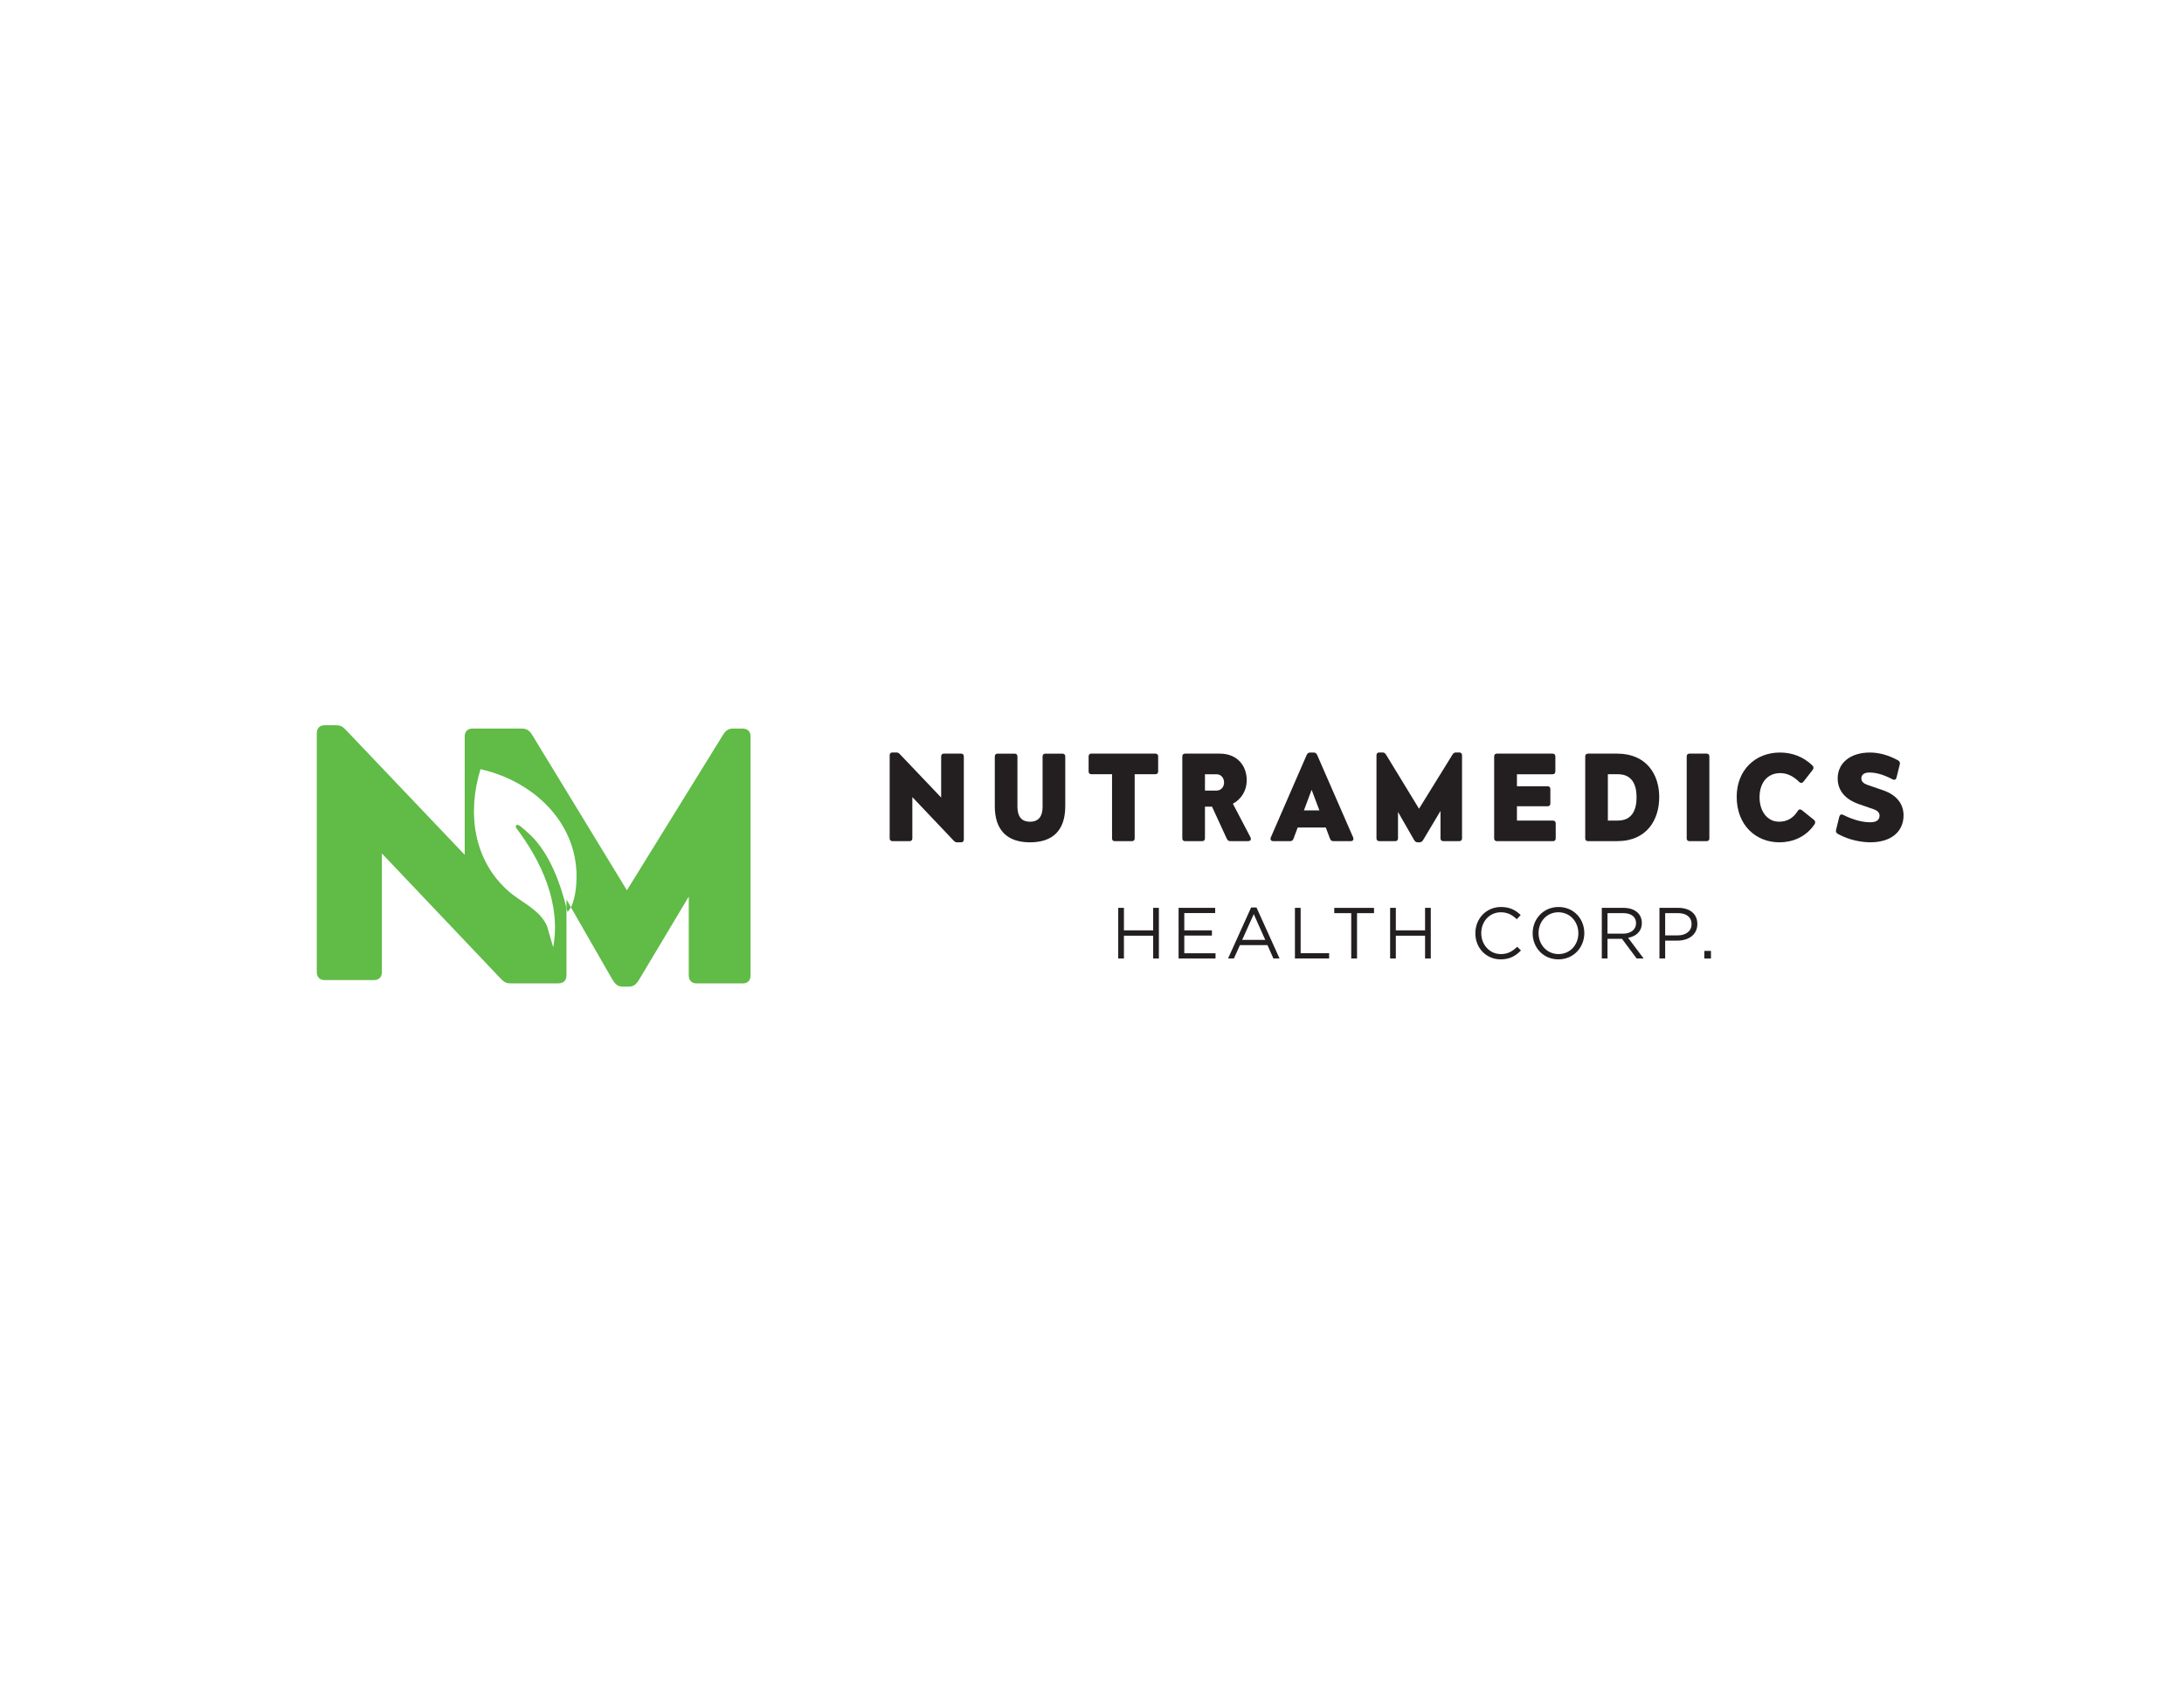 <?xml version="1.0" encoding="UTF-8"?>
<svg id="Layer_1" xmlns="http://www.w3.org/2000/svg" version="1.1" viewBox="0 0 792 612">
  <!-- Generator: Adobe Illustrator 29.8.1, SVG Export Plug-In . SVG Version: 2.1.1 Build 2)  -->
  <defs>
    <style>
      .st0 {
        fill: #231f20;
      }

      .st1 {
        fill: #60bb47;
      }
    </style>
  </defs>
  <g>
    <path class="st1" d="M269.31,264.16h-3.34c-1.91,0-2.86.71-4.05,2.74l-34.58,55.91-34.09-55.91c-1.16-1.98-2.11-2.7-3.94-2.73-.02,0-.02-.01-.04-.01h-17.89c-1.79,0-2.86,1.07-2.86,2.86v42.92l-42.56-44.71c-1.78-1.91-2.38-2.26-4.29-2.26h-3.93c-1.78,0-2.86,1.08-2.86,2.86v86.67c0,1.79,1.08,2.87,2.86,2.87h17.89c1.79,0,2.86-1.08,2.86-2.87v-43.04l42.56,44.83c1.79,1.91,2.39,2.27,4.29,2.27h17.21c1.79,0,2.87-1.08,2.87-2.87v-24.48c-2.17-8.9-5.9-18.93-12.18-25.55-.84-.88-4.35-4.13-5.16-4.48-.79-.35-1.21.17-.95.95,9.28,12.21,16.37,27.63,13.48,43.35l-2.24-7.7c-2.67-6.04-9.21-8.5-13.82-12.51-12.91-11.23-15.18-28.59-10.3-44.37,20.47,4.61,37.23,21.34,34.55,43.54-.22,1.8-.74,4.58-1.77,6.54l14.96,26.04c1.19,2.02,2.15,2.74,4.05,2.74h1.79c1.91,0,2.86-.72,4.05-2.74l17.89-29.92v28.61c0,1.79,1.07,2.87,2.86,2.87h16.69c1.79,0,2.86-1.08,2.86-2.87v-86.67c0-1.78-1.07-2.86-2.86-2.86Z"/>
    <path class="st1" d="M205.42,329.2c.12.47.25.96.35,1.42.49-.4.9-.99,1.26-1.67l-1.61-2.81v3.06Z"/>
  </g>
  <g>
    <path class="st0" d="M405.51,329.18h2.07v8.16h10.6v-8.16h2.07v18.36h-2.07v-8.26h-10.6v8.26h-2.07v-18.36Z"/>
    <path class="st0" d="M427.4,329.18h13.27v1.89h-11.2v6.27h10.02v1.89h-10.02v6.42h11.33v1.89h-13.4v-18.36Z"/>
    <path class="st0" d="M453.71,329.05h1.94l8.36,18.49h-2.23l-2.15-4.85h-9.99l-2.18,4.85h-2.12l8.36-18.49ZM458.83,340.8l-4.17-9.34-4.2,9.34h8.37Z"/>
    <path class="st0" d="M469.59,329.18h2.07v16.44h10.33v1.91h-12.4v-18.36Z"/>
    <path class="st0" d="M490.01,331.1h-6.16v-1.91h14.42v1.91h-6.16v16.44h-2.1v-16.44Z"/>
    <path class="st0" d="M504.11,329.18h2.07v8.16h10.6v-8.16h2.07v18.36h-2.07v-8.26h-10.6v8.26h-2.07v-18.36Z"/>
    <path class="st0" d="M535.02,338.41v-.05c0-5.19,3.88-9.49,9.28-9.49,3.33,0,5.33,1.18,7.16,2.91l-1.42,1.52c-1.55-1.47-3.28-2.52-5.77-2.52-4.07,0-7.11,3.31-7.11,7.53v.05c0,4.25,3.07,7.58,7.11,7.58,2.52,0,4.17-.97,5.93-2.65l1.36,1.34c-1.91,1.94-4.01,3.23-7.34,3.23-5.3,0-9.21-4.17-9.21-9.44Z"/>
    <path class="st0" d="M555.8,338.41v-.05c0-5.06,3.8-9.49,9.39-9.49s9.34,4.38,9.34,9.44v.05c0,5.06-3.8,9.5-9.39,9.5s-9.34-4.38-9.34-9.44ZM572.37,338.41v-.05c0-4.17-3.04-7.58-7.24-7.58s-7.19,3.36-7.19,7.53v.05c0,4.17,3.04,7.58,7.24,7.58s7.19-3.36,7.19-7.53Z"/>
    <path class="st0" d="M580.86,329.18h7.89c2.26,0,4.07.68,5.22,1.84.89.89,1.42,2.18,1.42,3.62v.05c0,3.04-2.1,4.83-4.98,5.35l5.64,7.5h-2.54l-5.32-7.13h-5.25v7.13h-2.07v-18.36ZM588.57,338.54c2.75,0,4.72-1.42,4.72-3.78v-.05c0-2.26-1.73-3.62-4.69-3.62h-5.66v7.45h5.64Z"/>
    <path class="st0" d="M601.78,329.18h6.87c4.15,0,6.87,2.2,6.87,5.82v.05c0,3.96-3.3,6.01-7.21,6.01h-4.46v6.48h-2.07v-18.36ZM608.38,339.17c3.04,0,5.04-1.62,5.04-4.04v-.05c0-2.62-1.97-3.99-4.93-3.99h-4.64v8.08h4.54Z"/>
    <path class="st0" d="M618.05,344.79h2.41v2.75h-2.41v-2.75Z"/>
  </g>
  <g>
    <path class="st0" d="M348.52,305.41h-1.37c-.66,0-.87-.13-1.49-.79l-14.81-15.6v14.97c0,.62-.37,1-1,1h-6.22c-.62,0-1-.37-1-1v-30.15c0-.62.37-1,1-1h1.37c.66,0,.87.12,1.49.79l14.81,15.55v-14.93c0-.62.37-1,1-1h6.22c.62,0,1,.38,1,1v30.16c0,.62-.37,1-1,1Z"/>
    <path class="st0" d="M386.3,292.31c0,9.04-4.77,13.11-12.77,13.11-8.46,0-12.78-4.56-12.78-13.11v-18.04c0-.62.37-1,1-1h6.22c.62,0,.99.38.99,1v18.25c0,3.44,1.41,5.43,4.56,5.43s4.56-1.99,4.56-5.43v-18.25c0-.62.37-1,1-1h6.22c.62,0,1,.38,1,1v18.04Z"/>
    <path class="st0" d="M410.48,305h-6.22c-.62,0-.99-.37-.99-1v-23.27h-7.51c-.62,0-.99-.38-.99-1v-5.48c0-.62.37-1,.99-1h23.23c.62,0,1,.38,1,1v5.48c0,.62-.37,1-1,1h-7.51v23.27c0,.62-.37,1-1,1Z"/>
    <path class="st0" d="M435.97,305h-6.22c-.62,0-1-.37-1-1v-29.74c0-.62.37-1,1-1h12.61c6.3,0,9.75,4.36,9.75,9.66,0,3.69-1.91,6.85-5.02,8.5l6.3,12.03c.5.91.12,1.54-.79,1.54h-6.43c-.66,0-.99-.25-1.33-.96l-5.31-11.53h-2.57v11.49c0,.62-.37,1-1,1ZM436.96,280.73v5.93h4.15c1.7,0,2.78-1.29,2.78-2.94s-1.08-2.98-2.78-2.98h-4.15Z"/>
    <path class="st0" d="M467.76,305h-6.01c-.87,0-1.24-.62-.87-1.45l12.94-29.74c.29-.66.66-.95,1.33-.95h1.2c.66,0,1.04.29,1.33.95l12.98,29.74c.37.83,0,1.45-.87,1.45h-6.18c-.66,0-1.08-.25-1.33-.96l-1.49-3.98h-10.2l-1.49,3.98c-.25.71-.66.96-1.33.96ZM478.46,293.84l-2.82-7.47-2.78,7.47h5.6Z"/>
    <path class="st0" d="M514.76,305.41h-.62c-.66,0-1-.25-1.41-.96l-5.76-10.04v9.58c0,.62-.37,1-1,1h-5.81c-.62,0-1-.37-1-1v-30.15c0-.62.37-1,1-1h1.16c.66,0,1,.25,1.41.95l11.86,19.45,12.03-19.45c.42-.71.75-.95,1.41-.95h1.16c.62,0,1,.37,1,1v30.15c0,.62-.38,1-1,1h-5.81c-.62,0-1-.37-1-1v-9.95l-6.22,10.41c-.42.71-.75.96-1.41.96Z"/>
    <path class="st0" d="M563.16,305h-20.32c-.62,0-1-.37-1-1v-29.74c0-.62.37-1,1-1h20.2c.62,0,.99.38.99,1v5.48c0,.62-.37,1-.99,1h-12.94v4.35h11.12c.62,0,1,.37,1,1v5.27c0,.62-.37.99-1,.99h-11.12v5.19h13.06c.62,0,1,.37,1,1v5.47c0,.62-.37,1-1,1Z"/>
    <path class="st0" d="M574.86,274.26c0-.62.37-1,1-1h10.58c10.74,0,15.26,7.67,15.26,15.76s-4.36,15.97-15.26,15.97h-10.58c-.62,0-1-.37-1-1v-29.74ZM583.07,280.73v16.8h3.65c5.18,0,6.76-3.98,6.76-8.42s-1.53-8.38-6.76-8.38h-3.65Z"/>
    <path class="st0" d="M612.66,305c-.62,0-1-.37-1-1v-29.74c0-.62.37-1,1-1h6.22c.62,0,1,.38,1,1v29.74c0,.62-.38,1-1,1h-6.22Z"/>
    <path class="st0" d="M657.24,277.54c.5.46.5,1.08.13,1.58l-3.36,4.31c-.42.54-1.04.62-1.62.04-2.07-2.07-4.4-3.15-6.8-3.15-4.6,0-7.51,3.44-7.51,8.75s2.98,8.87,7.05,8.87c2.7,0,5.06-1.08,6.84-3.94.33-.58.96-.67,1.45-.25l4.4,3.53c.5.42.58,1.04.21,1.58-3.15,4.73-8.17,6.56-12.73,6.56-8.58,0-15.51-6.22-15.51-16.51,0-9.66,6.72-16.05,15.68-16.05,4.44,0,8.5,1.53,11.78,4.69Z"/>
    <path class="st0" d="M678.23,298.15c2.28,0,3.36-.87,3.36-2.4,0-1.04-.62-1.78-2.24-2.36l-5.27-1.83c-5.1-1.78-7.67-5.06-7.67-9.29,0-5.64,4.61-9.41,11.7-9.41,3.28,0,6.76.95,10.16,2.82.62.33.83.87.66,1.49l-1.2,4.85c-.17.62-.71.91-1.37.58-3.4-1.78-6.06-2.49-8.46-2.49-1.99,0-2.9.87-2.9,2.11,0,1.12.66,1.83,2.32,2.41l5.64,1.95c5.02,1.74,7.34,5.1,7.34,9.08,0,5.76-4.35,9.75-12.03,9.75-2.99,0-7.63-.71-11.78-3.03-.62-.33-.83-.87-.67-1.49l1.2-4.85c.17-.62.71-.91,1.37-.58,3.78,1.91,7.14,2.69,9.83,2.69Z"/>
  </g>
</svg>